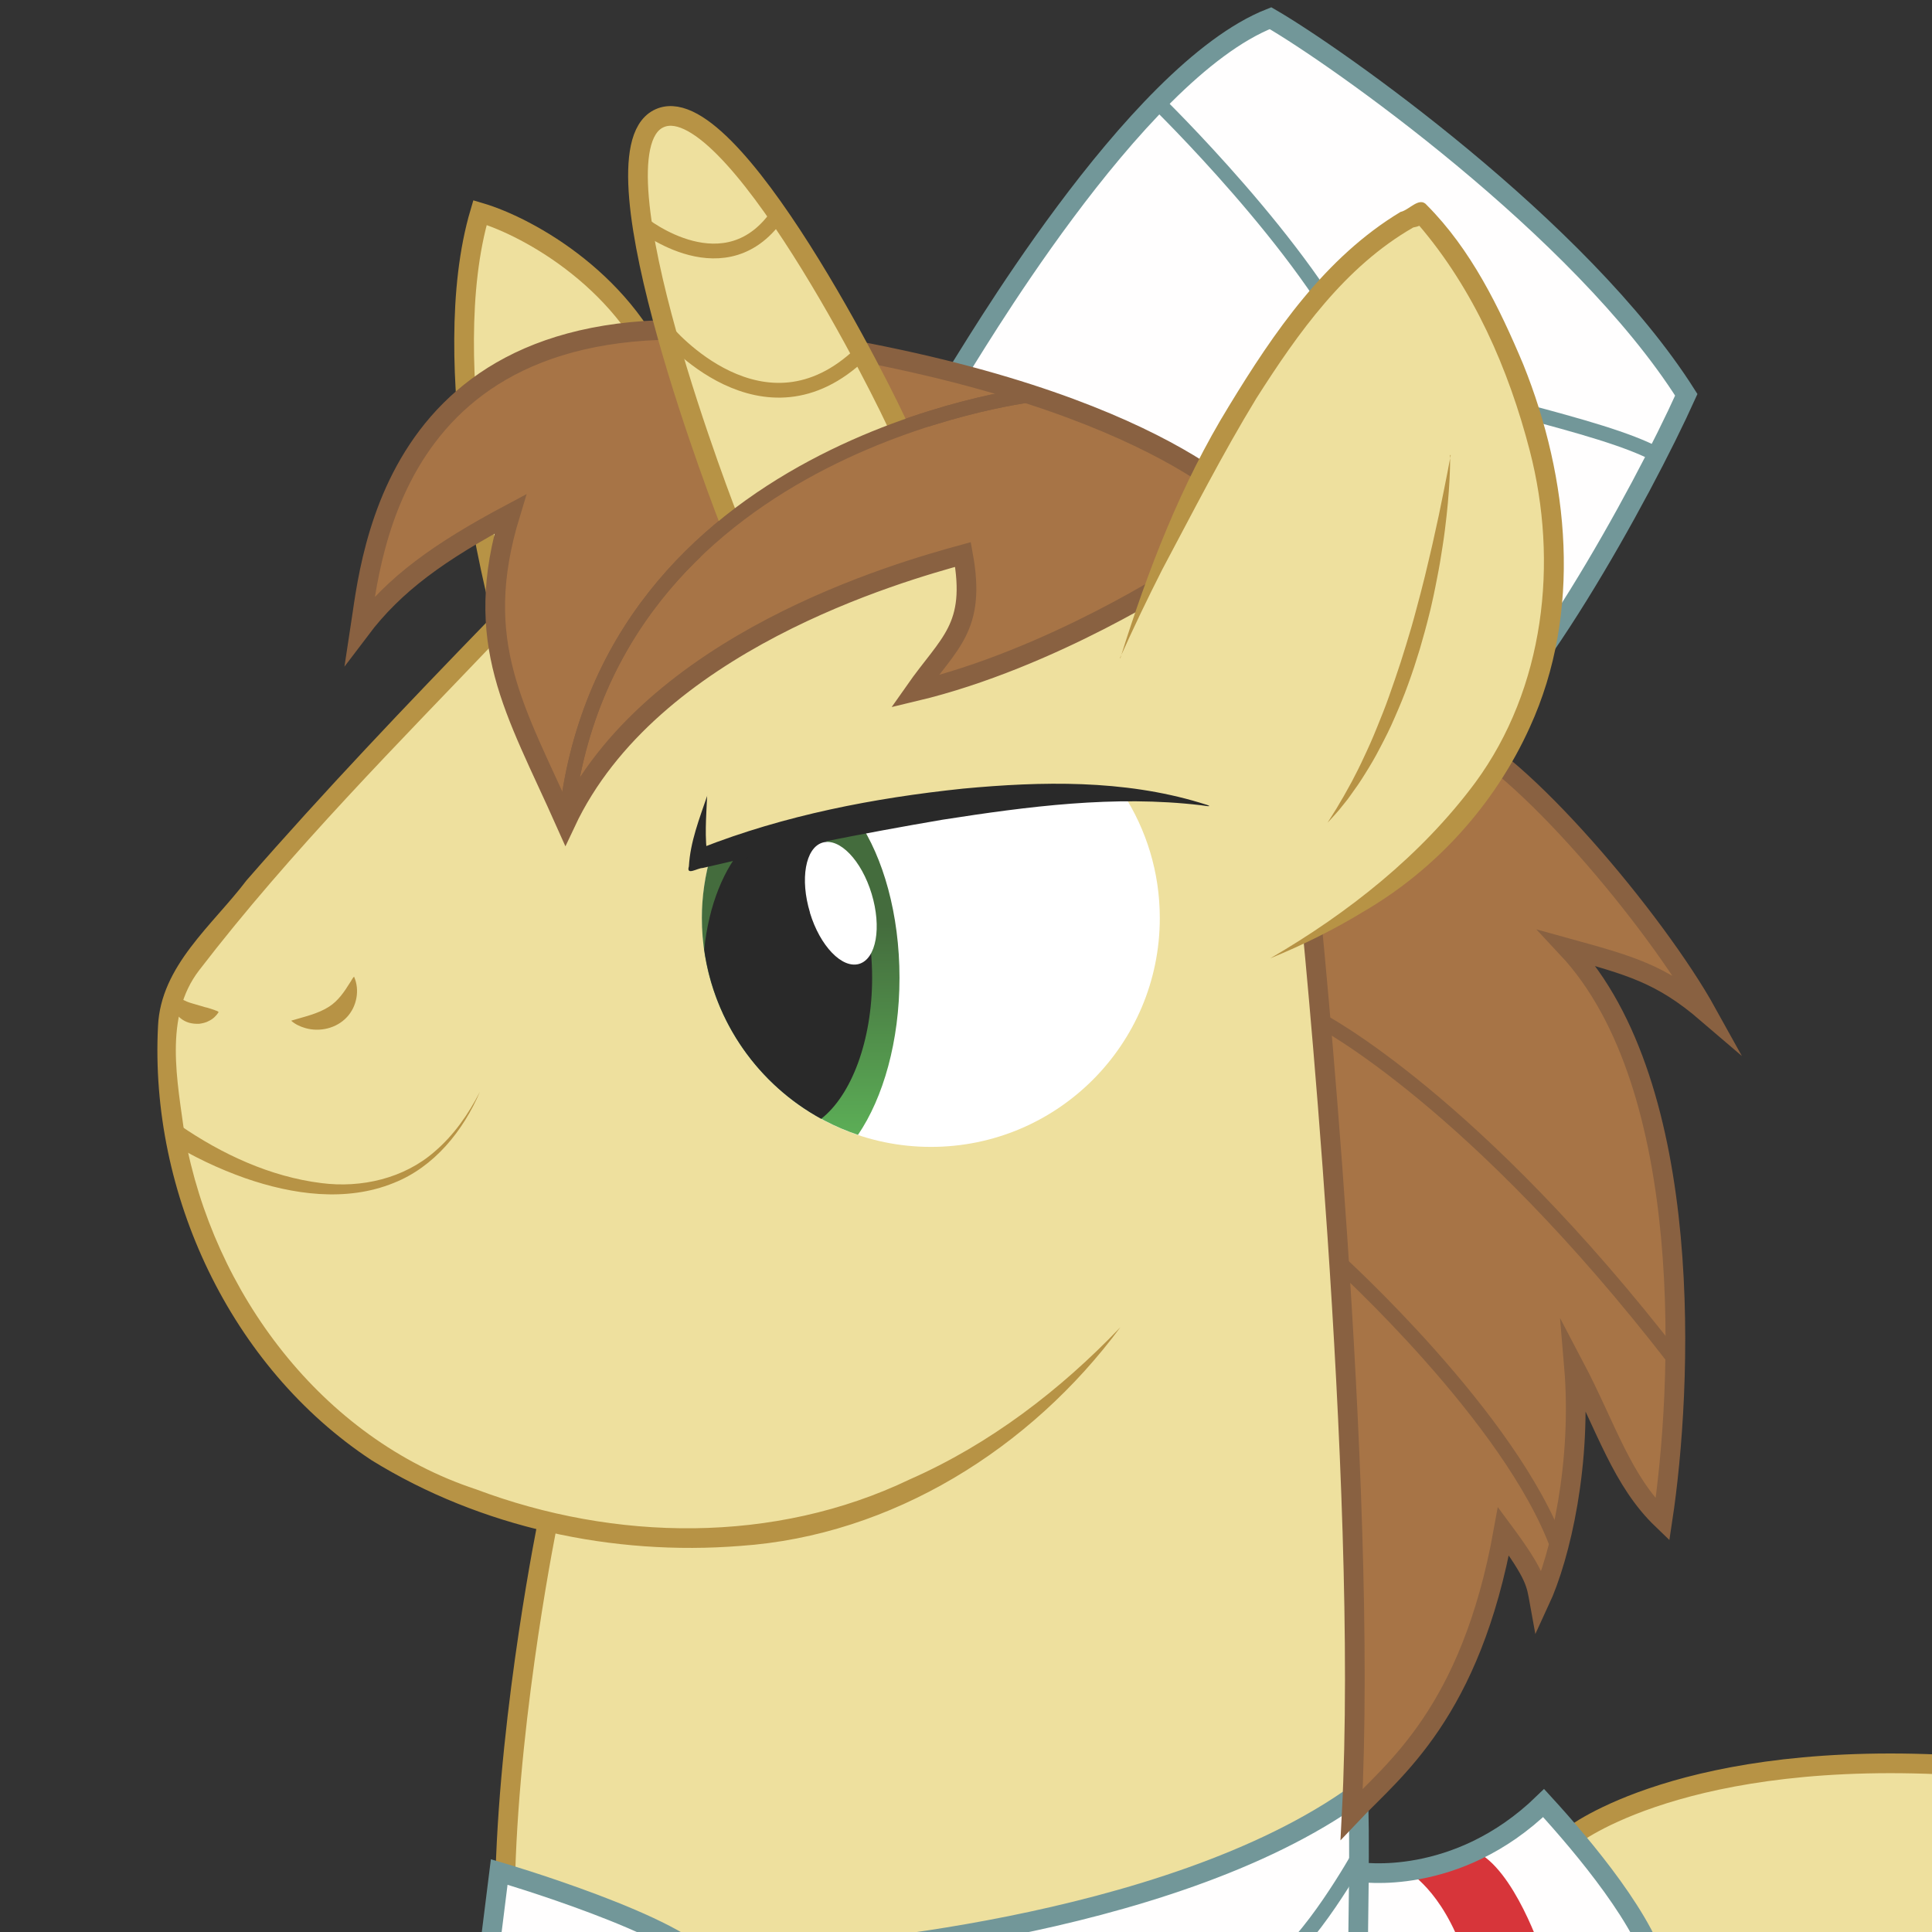 <svg xmlns="http://www.w3.org/2000/svg" width="128" height="128"><rect width="100%" height="100%" fill="#333333" stroke="none"/><defs><linearGradient x2="1" id="a" gradientUnits="userSpaceOnUse" gradientTransform="rotate(90 -461.765 513.95) scale(26.84)"><stop offset="0" stop-color="#446c3d"/><stop offset=".366" stop-color="#446c3d"/><stop offset="1" stop-color="#61bc5c"/></linearGradient></defs><path d="M36.3 100.78l53.733-20.304-.072 38.33.07 5.216s10.5-.466 14.16-2.392c3.66-1.927 14.77-6.165 25.96-4.643.11 6.193-.76 15.973-.76 15.973l-95.89-.94s-.07-20.39 2.82-31.24" fill="#eee09e"/><path d="M32.423 129.238l.652-5.216s11.492 3.097 13.855 6.276c3.504-.082 6.438-.815 6.438-.815s19.804-1.14 36.593-10.676c.07 1.714.07 5.215.07 5.215s6.62.652 12.24-4.563c1.92 2.17 7.17 8.47 7.66 11.49-13.12.73-72.45 2.69-77.5-1.72" fill="#fffefe"/><path d="M93.24 123.968s2.29 1.236 3.757 5.515h5.188s-1.854-5.7-4.472-6.844c-2.375.89-4.472 1.32-4.472 1.32" fill="#d7353a"/><path d="M36.3 100.78s-2.492 12.16-2.818 23.365m70.702-2.515s7.374-5.84 25.955-4.643" fill="none" stroke="#b79345" stroke-width="1.304" stroke-miterlimit="10"/><path d="M32.423 129.238l.652-5.216s12.225 3.586 13.855 6.276m6.438-.815s23.88-1.467 36.593-10.676c.17 1.874 0 10.676 0 10.676" fill="none" stroke="#729799" stroke-width="1.304" stroke-miterlimit="10"/><path d="M90.028 124.022s6.453 1.06 12.24-4.564c2.688 2.934 6.926 7.987 7.66 11.492" fill="none" stroke="#729799" stroke-width="1.304" stroke-miterlimit="10"/><path d="M90.033 122.963s-3.332 5.95-5.777 7.335" fill="none" stroke="#729799" stroke-width=".978" stroke-miterlimit="10"/><path d="M44.127 25.492s-2.875-8.26-12.328-11.41c-.9 4.908-2.33 7.51 1.33 26.25l-.28 1.184S17.94 56.986 13.32 63c-1.52 2.263-2.39 3.483-2.29 6.256.1 2.773-.04 12.523 8.277 22.03 3.34 3.198 14.1 12.336 27.543 10.637 13.45-1.698 43.93-13.597 43.93-13.597l2.465-38.548-22.187-18.01-26.926-6.276z" fill="#eee09e"/><path d="M33.327 41.972C26.42 49.217 19.307 56.328 13.2 64.276c-2.377 3.075-1.438 7.398-.965 10.945 1.886 10.4 9.07 20.08 19.304 23.45 9.19 3.46 19.78 3.64 28.74-.66 5.29-2.33 9.97-5.91 13.95-10.08-5.93 8.02-15.12 13.8-25.18 14.49-8.43.67-17.2-1.21-24.42-5.67-9.37-6.17-14.73-17.68-14.16-28.77.18-4 3.62-6.69 5.86-9.65 5.17-5.93 10.59-11.62 16.06-17.26l.93.92z" fill="#b79345"/><path d="M11.916 74.555c2.798 1.92 5.984 3.405 9.376 3.828 2.645.342 5.475-.307 7.507-2.09 1.27-1.085 2.24-2.483 3-3.967-1.11 2.595-3.03 4.99-5.72 6.05-3.15 1.28-6.7.77-9.83-.317-1.78-.63-3.49-1.44-5.09-2.44l.74-1.08zm-.37-8.67c.345.243.72.457 1.127.575.173.056.348.107.525.154.13.042.263.068.39.115.207.04.403.12.604.18.082.05.282.07.286.16-.16.24-.375.45-.638.57-.196.11-.42.16-.642.19-.227.01-.456-.01-.674-.07-.41-.12-.775-.41-.965-.79-.18-.34-.21-.77-.02-1.1zM19.3 67.62c.85-.26 1.747-.44 2.505-.927.598-.385 1.007-.983 1.374-1.578.09-.12.19-.346.28-.405.39.885.18 1.983-.48 2.683-.69.738-1.79.996-2.75.72-.34-.098-.68-.252-.94-.493z" fill="#b79345"/><path d="M33.137 40.33S28.81 24.19 31.8 14.083c3.313.978 9.932 4.727 12.327 11.41" fill="none" stroke="#b79345" stroke-width="1.304" stroke-miterlimit="10"/><path d="M76.84 60.823c0-3.04-.895-5.87-2.435-8.243-5.185-.805-21.648 2.21-27.312 4.082-.376 1.322-.577 2.718-.577 4.16 0 8.375 6.788 15.163 15.162 15.163 8.373 0 15.162-6.788 15.162-15.162" fill="#fff"/><path d="M56.844 978.706c-3.997.762-7.626 1.61-9.75 2.312-.377 1.323-.594 2.714-.594 4.157 0 6.684 4.34 12.357 10.344 14.375 1.673-2.46 2.75-6.196 2.75-10.407 0-4.21-1.077-7.977-2.75-10.437z" fill="url(#a)" transform="translate(0 -924.362)"/><path d="M53.688 55c-1.6.344-3.058.667-4.313 1-1.387 1.463-2.417 3.945-2.72 6.906.67 4.85 3.626 8.963 7.75 11.22 1.995-1.56 3.376-5.157 3.376-9.345 0-4.66-1.73-8.58-4.09-9.78z" fill="#292929"/><path d="M53.666 60.467c-.676-2.218-.308-4.294.823-4.64 1.13-.343 2.59 1.175 3.26 3.393.67 2.217.31 4.293-.82 4.638-1.13.344-2.6-1.174-3.27-3.39" fill="#fff"/><path d="M46.85 52.712c-.06 1.395-.188 2.812.046 4.197-.286-.25-1.314-.54-.458-.72 5.545-2.18 11.452-3.32 17.36-3.94 5.23-.49 10.616-.6 15.694.93.833.24.815.29.074.17-5.714-.68-11.475.08-17.125.96-5.33.91-10.64 1.96-15.9 3.2-.33 0-1.1.53-.9-.11.09-1.63.7-3.17 1.22-4.7z" fill="#292929"/><path d="M86.782 59.884s3.912 38.304 2.77 60.308c2.772-2.934 7.88-6.683 10.053-18.744 2.173 2.934 2.173 3.477 2.39 4.672 1.413-3.042 2.826-9.236 2.282-15.647 2.174 4.13 3.152 7.606 5.868 10.214 1.304-8.584 2.282-28.687-6.302-37.87 4.13 1.142 6.194 1.685 9.236 4.293-3.37-6.085-12.5-16.952-17.01-18.582" fill="#a77446" stroke="#896141" stroke-width="1.304" stroke-miterlimit="10"/><path d="M88.6 83.518s11.52 10.42 14.63 19.024M87.5 67.62s10.203 5.3 23.487 22.498" fill="none" stroke="#896141" stroke-width=".978" stroke-miterlimit="10"/><path d="M63.418 24.728c.545-.703 11.63-19.937 20.756-23.523 4.238 2.445 20.538 13.882 27.547 24.952-2.93 6.507-10.92 21.013-15.64 23.62" fill="#fffefe" stroke="#729799" stroke-width="1.304" stroke-miterlimit="10"/><path d="M76.688 6.77s9.93 9.672 13.354 17.13c6.357 2.57 16.03 4.2 19.75 6.237" fill="none" stroke="#729799" stroke-width=".978" stroke-miterlimit="10"/><path d="M78.307 37.988s-8.585 5.65-17.713 7.824c2.282-3.26 4.102-4.184 3.206-9.074-4.156 1.14-20.7 5.787-26.324 17.767-3.34-7.498-6.275-11.9-3.667-20.456-4.73 2.52-7.67 4.64-9.95 7.66.73-4.73 2.12-22.99 27.22-19.4C76.19 25.9 82.79 33.8 82.79 33.8" fill="#a77446" stroke="#896141" stroke-width="1.304" stroke-miterlimit="10"/><path d="M68.34 26.157s-28.337 3.355-30.864 28.348" fill="none" stroke="#896141" stroke-width=".978" stroke-miterlimit="10"/><path d="M84.174 63.47c32.6-15.974 13.692-46.29 9.943-49.388-11.084 5.053-19.885 29.502-19.885 29.502l7.583 5.705 2.36 14.18z" fill="#eee09e"/><path d="M74.232 43.584c1.806-5.792 4.01-11.51 7.196-16.693 2.978-4.89 6.362-9.84 11.36-12.85.578-.12 1.256-1.05 1.744-.45 2.927 2.94 4.793 6.76 6.387 10.55 3.05 7.57 3.91 16.44.44 24.03-2.3 5.09-6.2 9.42-11.03 12.23-1.97 1.2-4.04 2.22-6.17 3.09 5.17-3.01 9.99-6.81 13.58-11.64 4.6-6.26 5.53-14.6 3.61-22-1.4-5.4-3.717-10.71-7.38-14.97-.6-.59 1.01-.05-.338.19-4.53 2.6-7.636 6.99-10.388 11.31-2.25 3.69-4.21 7.54-6.24 11.35-.984 1.94-1.926 3.9-2.81 5.88z" fill="#b79345"/><path d="M96.073 30.137s.01.41-.016 1.123c-.015.357-.03.79-.07 1.287-.036.496-.082 1.056-.152 1.665-.068.61-.146 1.27-.257 1.962-.105.695-.224 1.426-.377 2.178-.07.375-.15.76-.23 1.144l-.13.582c-.04.194-.09.388-.14.584-.19.783-.41 1.572-.64 2.36-.12.392-.25.78-.37 1.17-.13.387-.26.772-.4 1.15-.27.76-.58 1.495-.89 2.2-.3.707-.64 1.376-.97 2-.32.627-.66 1.2-.99 1.723-.16.26-.32.506-.48.742l-.46.647c-.14.204-.28.39-.42.556l-.37.46c-.23.275-.43.477-.555.62l-.2.215.595-.947.297-.508c.11-.185.23-.38.345-.6l.38-.687.396-.773c.14-.268.267-.557.407-.85.143-.292.276-.602.42-.917.143-.314.274-.645.413-.98.14-.335.276-.68.414-1.03.28-.7.53-1.44.79-2.187.13-.374.25-.756.38-1.135.12-.38.24-.76.36-1.15.237-.77.464-1.54.665-2.31.205-.76.408-1.52.587-2.26.17-.73.35-1.45.5-2.12l.42-1.91.33-1.62.25-1.26.207-1.1" fill="#b79345"/><path d="M48.337 34.565s-9.475-24.15-4.748-26.677c4.72-2.526 15.28 18.797 15.99 20.522" fill="#eee09e" stroke="#b79345" stroke-width="1.304" stroke-miterlimit="10"/><path d="M44.127 21.947s6.426 7.727 12.94 1.452M42.54 14.83s5.612 4.515 9.09-.755" fill="none" stroke="#b79345" stroke-width=".978" stroke-miterlimit="10"/><path d="M45.3 37.314s16.008-5.744 16.4-9.618c-1.893.635-11.913 4.408-16.397 9.618" fill="#a77446"/><path d="M68.34 26.157s-28.337 3.355-30.864 28.348" fill="none" stroke="#896141" stroke-width=".978" stroke-miterlimit="10"/></svg>